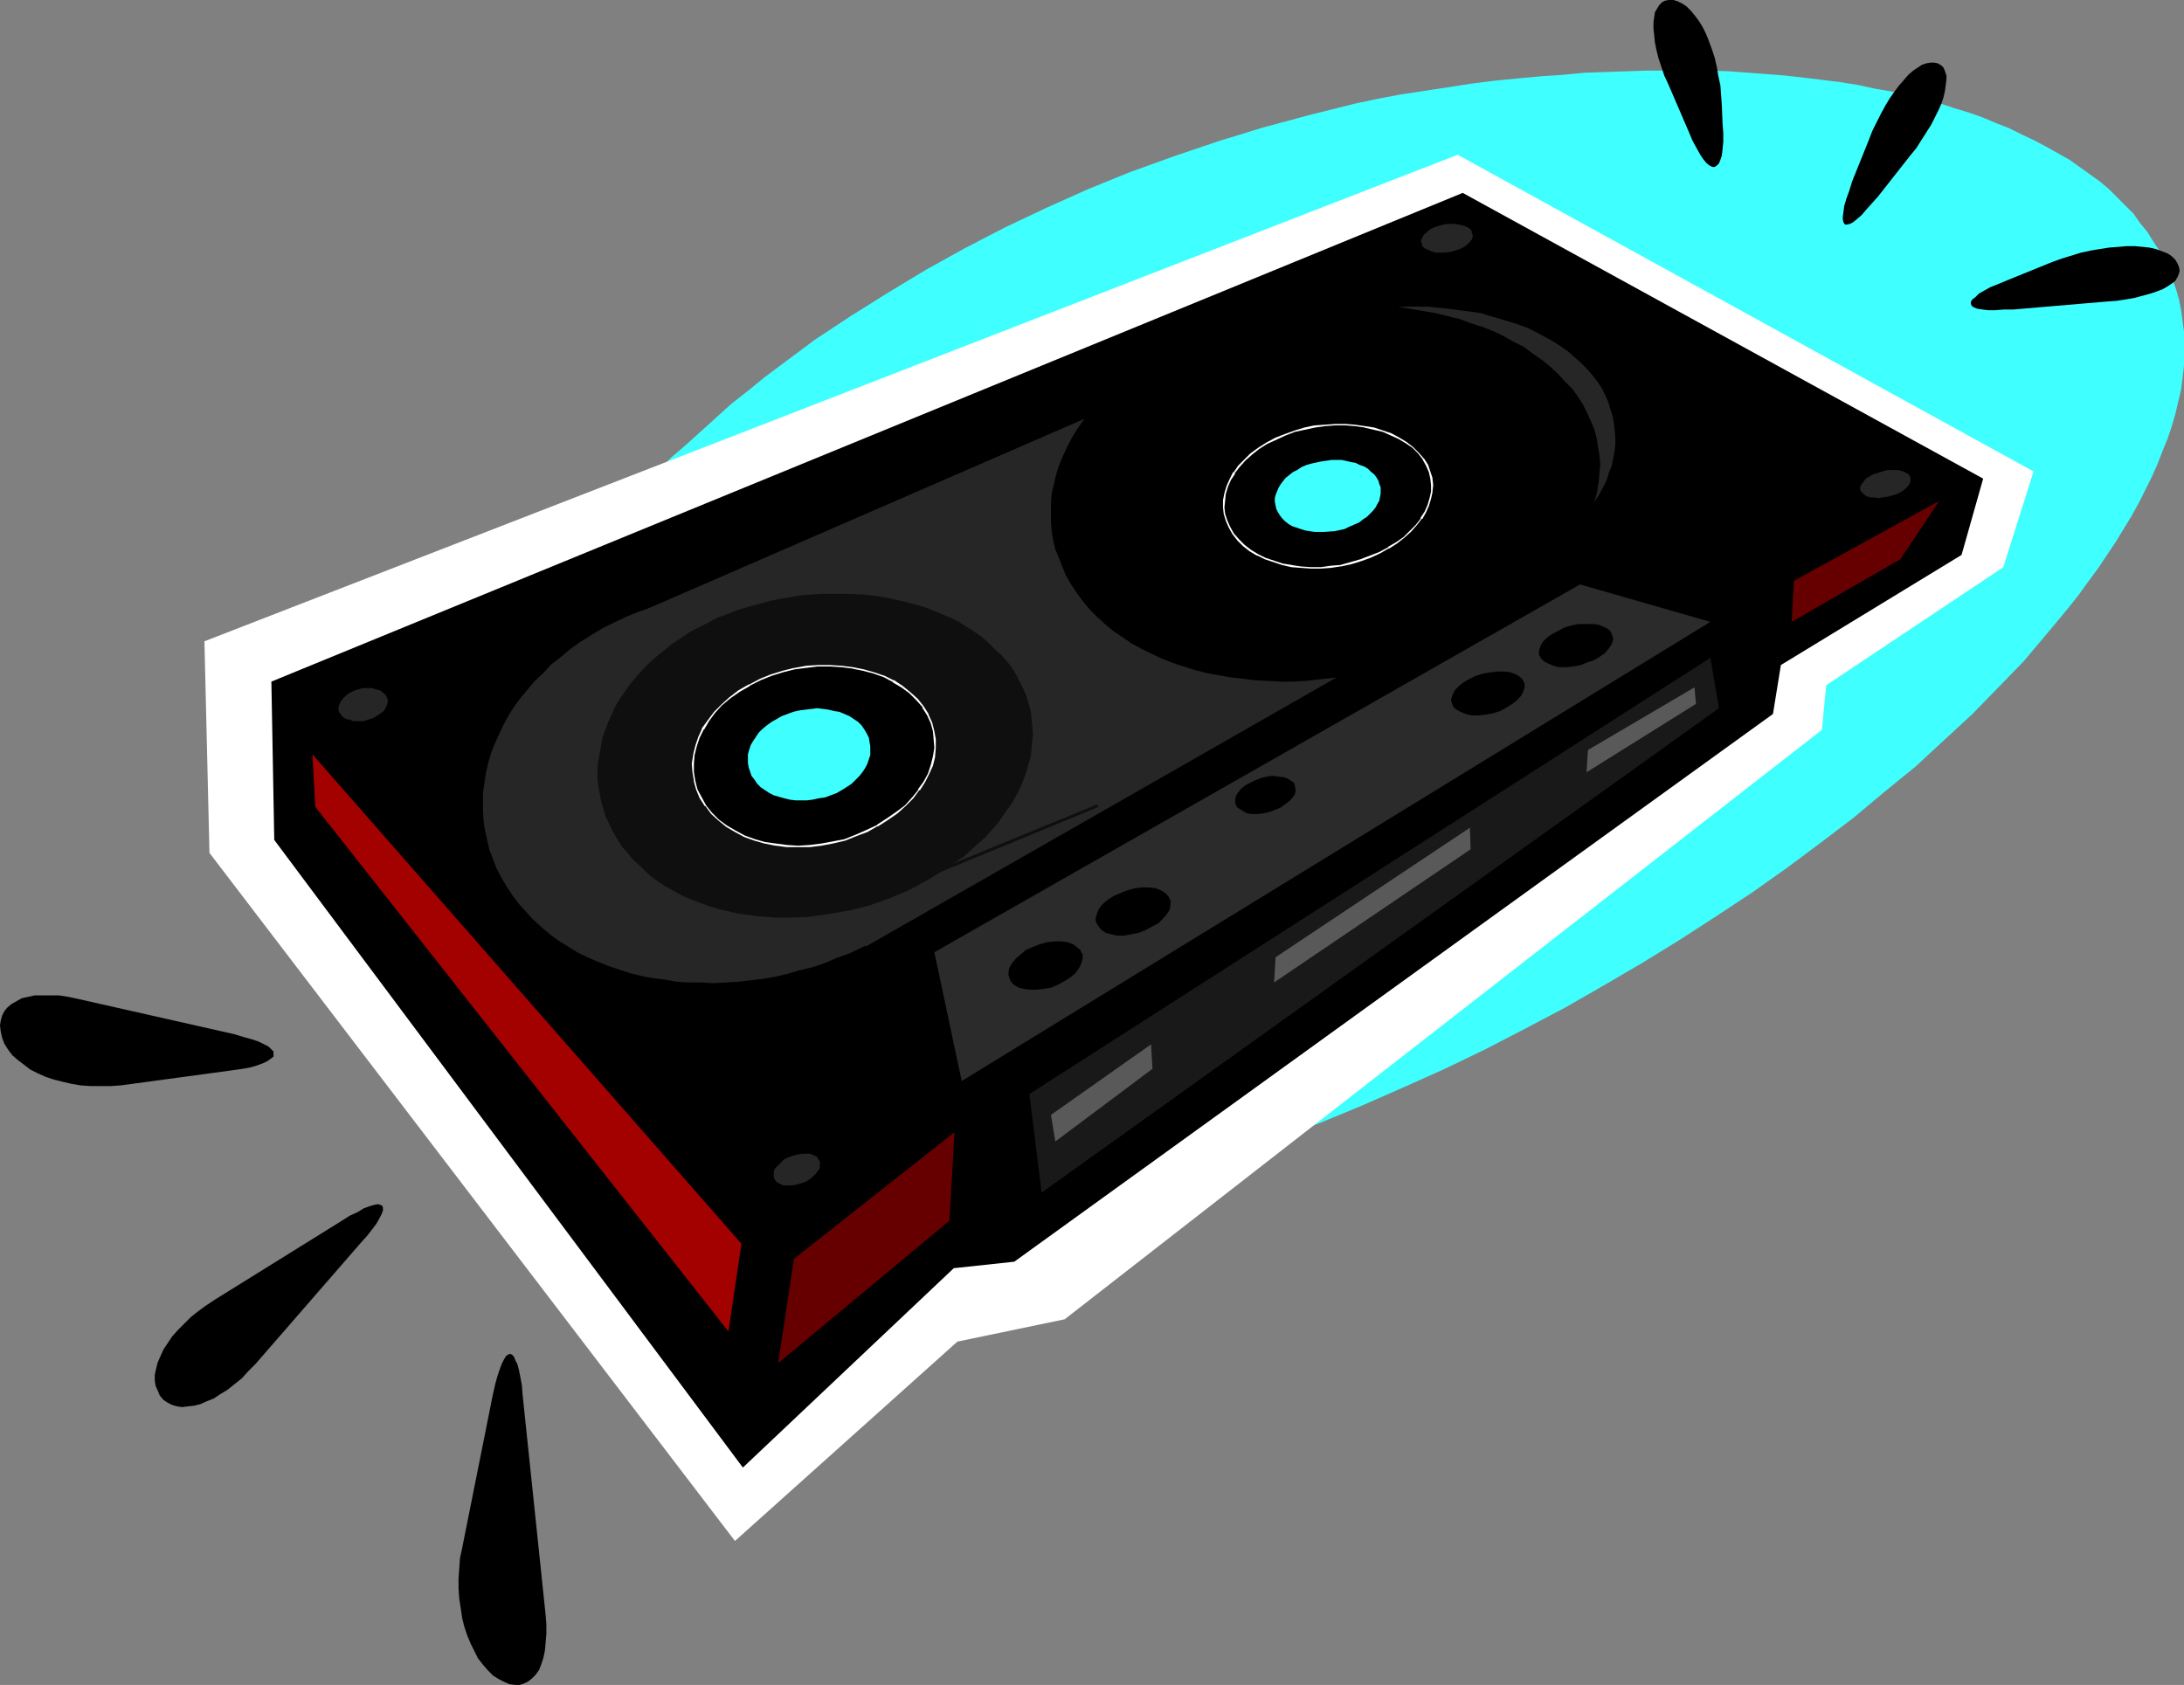<?xml version="1.0" encoding="UTF-8" standalone="no"?>
<svg
   version="1.0"
   width="129.724mm"
   height="100.09mm"
   id="svg38"
   sodipodi:docname="Audio Cassette 08.wmf"
   xmlns:inkscape="http://www.inkscape.org/namespaces/inkscape"
   xmlns:sodipodi="http://sodipodi.sourceforge.net/DTD/sodipodi-0.dtd"
   xmlns="http://www.w3.org/2000/svg"
   xmlns:svg="http://www.w3.org/2000/svg">
  <rect width="100%" height="100%" fill="#808080" stroke="none"/>
  <sodipodi:namedview
     id="namedview38"
     pagecolor="#ffffff"
     bordercolor="#000000"
     borderopacity="0.25"
     inkscape:showpageshadow="2"
     inkscape:pageopacity="0.0"
     inkscape:pagecheckerboard="0"
     inkscape:deskcolor="#d1d1d1"
     inkscape:document-units="mm" />
  <defs
     id="defs1">
    <pattern
       id="WMFhbasepattern"
       patternUnits="userSpaceOnUse"
       width="6"
       height="6"
       x="0"
       y="0" />
  </defs>
  <path
     style="fill:#3fffff;fill-opacity:1;fill-rule:evenodd;stroke:none"
     d="m 100.03,193.429 0.323,-3.555 0.646,-3.393 0.485,-3.393 0.808,-3.555 0.97,-3.393 0.97,-3.393 1.131,-3.555 1.293,-3.393 1.293,-3.393 1.454,-3.393 3.394,-6.949 1.778,-3.393 1.939,-3.393 2.101,-3.393 2.101,-3.232 2.262,-3.393 2.262,-3.393 2.586,-3.232 2.424,-3.393 2.586,-3.232 2.747,-3.232 2.909,-3.232 2.909,-3.232 3.07,-3.232 3.07,-3.07 3.07,-3.232 3.394,-2.909 3.394,-3.07 3.394,-3.07 3.394,-3.07 3.717,-2.909 3.555,-2.909 3.878,-2.909 7.595,-5.656 8.08,-5.333 8.242,-5.171 8.565,-5.171 8.726,-4.848 9.05,-4.686 9.211,-4.363 9.373,-4.201 9.534,-3.878 9.858,-3.555 10.019,-3.393 10.019,-3.07 10.181,-2.747 10.342,-2.586 5.333,-1.131 5.171,-0.97 5.333,-0.808 5.333,-0.808 5.171,-0.808 5.171,-0.646 5.01,-0.485 5.171,-0.485 4.848,-0.323 5.01,-0.485 4.848,-0.162 4.686,-0.162 4.686,-0.162 h 4.686 4.525 4.686 l 4.363,0.162 4.363,0.323 4.202,0.323 4.202,0.323 4.202,0.485 4.04,0.485 3.878,0.485 4.04,0.646 3.717,0.808 3.717,0.646 3.717,0.808 3.555,0.97 3.394,0.808 3.394,1.131 3.232,0.97 3.232,1.131 3.07,1.293 2.909,1.131 2.909,1.454 2.747,1.293 2.747,1.454 2.586,1.454 2.586,1.454 4.525,3.232 2.262,1.616 2.101,1.778 1.778,1.778 1.939,1.939 1.778,1.778 1.454,2.101 1.616,1.939 1.293,2.101 1.293,1.939 1.131,2.262 0.97,2.101 0.97,2.262 0.808,2.262 0.646,2.262 0.485,2.424 0.323,2.424 0.323,2.424 v 2.586 2.586 2.424 l -0.323,2.747 -0.323,2.586 -0.646,2.747 -0.646,2.747 -0.808,2.747 -0.97,2.909 -1.131,2.747 -1.131,2.909 -1.293,2.909 -1.454,2.909 -1.454,2.909 -1.616,2.909 -1.778,2.909 -1.778,2.909 -1.939,2.909 -1.939,2.909 -2.262,3.07 -2.101,2.909 -2.424,3.07 -4.848,5.817 -5.171,6.141 -5.656,5.817 -5.818,5.979 -6.302,5.817 -6.464,5.979 -6.949,5.656 -6.949,5.817 -7.434,5.656 -7.595,5.656 -7.757,5.494 -8.08,5.333 -8.242,5.333 -8.403,5.171 -8.565,5.009 -8.726,5.009 -8.888,4.686 -9.05,4.686 -9.05,4.363 -9.373,4.201 -9.211,4.04 -9.373,3.878 -9.534,3.555 -9.534,3.555 -9.534,3.07 -4.525,1.616 -4.686,1.454 -4.686,1.454 -4.525,1.293 -4.363,1.293 -4.525,0.97 -4.363,0.97 -4.363,1.131 -4.363,0.646 -4.363,0.808 -4.202,0.646 -4.04,0.646 -4.202,0.485 -4.04,0.323 -4.04,0.323 -3.878,0.162 -3.878,0.162 h -3.878 -3.878 l -3.555,-0.162 -3.717,-0.162 -3.555,-0.323 -3.555,-0.323 -3.394,-0.485 -3.555,-0.646 -3.232,-0.646 -3.232,-0.646 -3.232,-0.808 -3.07,-0.808 -3.07,-0.97 -2.909,-1.131 -2.909,-1.131 -2.747,-1.131 -2.747,-1.293 -2.586,-1.454 -2.586,-1.454 -2.586,-1.454 -2.262,-1.616 -2.424,-1.616 -2.101,-1.778 -2.262,-1.778 -1.939,-1.939 -1.939,-1.939 -1.939,-2.101 -3.394,-4.201 -1.616,-2.262 -1.454,-2.262 -1.293,-2.586 -1.293,-2.424 -1.293,-2.586 -0.97,-2.586 -0.97,-2.586 -0.97,-2.747 -0.646,-2.909 -0.646,-2.747 -0.646,-3.07 -0.485,-3.07 -0.162,-3.07 -0.323,-3.07 -0.162,-3.232 0.162,-3.232 v -3.393 z"
     id="path1" />
  <path
     style="fill:#ffffff;fill-opacity:1;fill-rule:evenodd;stroke:none"
     d="m 45.894,143.981 1.131,47.509 117.968,154.485 49.934,-44.762 24.078,-5.009 170.003,-132.346 0.97,-10.019 39.754,-26.502 6.787,-21.492 -129.28,-71.102 z"
     id="path2" />
  <path
     style="fill:#000000;fill-opacity:1;fill-rule:evenodd;stroke:none"
     d="m 60.923,153.03 0.646,35.551 105.201,140.911 47.349,-44.762 13.574,-1.454 170.326,-122.974 1.778,-10.988 40.562,-24.724 4.848,-17.129 -116.837,-64.153 z"
     id="path3" />
  <path
     style="fill:#2b2b2b;fill-opacity:1;fill-rule:evenodd;stroke:none"
     d="m 383.961,139.618 -29.25,-8.403 -144.955,82.575 6.141,28.926 z"
     id="path4" />
  <path
     style="fill:#191919;fill-opacity:1;fill-rule:evenodd;stroke:none"
     d="m 231.088,245.624 2.747,22.139 152.065,-108.753 -1.939,-11.312 z"
     id="path5" />
  <path
     style="fill:#660000;fill-opacity:1;fill-rule:evenodd;stroke:none"
     d="m 214.281,254.189 -1.131,19.876 -38.461,31.996 3.555,-23.431 z"
     id="path6" />
  <path
     style="fill:#a30000;fill-opacity:1;fill-rule:evenodd;stroke:none"
     d="m 166.448,279.236 -2.909,19.715 -92.758,-117.803 -0.646,-11.796 z"
     id="path7" />
  <path
     style="fill:#000000;fill-opacity:1;fill-rule:evenodd;stroke:none"
     d="m 234.32,222.032 1.778,-0.323 1.454,-0.646 1.454,-0.808 1.293,-0.808 1.131,-0.97 0.808,-1.131 0.485,-0.97 0.323,-1.131 v -0.485 -0.485 l -0.323,-0.485 -0.162,-0.485 -0.808,-0.646 -0.808,-0.646 -1.293,-0.485 -1.293,-0.162 h -1.616 l -1.616,0.162 -1.778,0.485 -1.616,0.646 -1.454,0.646 -1.131,0.97 -1.131,0.97 -0.808,0.97 -0.646,1.131 -0.162,0.97 v 0.646 l 0.162,0.485 0.323,0.808 0.646,0.808 1.131,0.646 1.131,0.323 1.293,0.162 h 1.616 z"
     id="path8" />
  <path
     style="fill:#000000;fill-opacity:1;fill-rule:evenodd;stroke:none"
     d="m 254.035,209.75 1.616,-0.323 1.616,-0.646 1.454,-0.808 1.293,-0.646 1.131,-1.131 0.808,-0.97 0.646,-0.97 0.162,-1.131 v -0.485 -0.485 l -0.485,-0.97 -0.646,-0.646 -0.97,-0.646 -1.293,-0.485 -1.293,-0.162 h -1.616 l -1.616,0.162 -1.778,0.485 -1.616,0.646 -1.454,0.646 -1.293,0.808 -1.131,0.97 -0.808,0.97 -0.485,1.131 -0.323,1.131 v 0.485 l 0.162,0.485 0.485,0.808 0.646,0.808 0.97,0.646 1.131,0.323 1.454,0.323 h 1.454 z"
     id="path9" />
  <path
     style="fill:#000000;fill-opacity:1;fill-rule:evenodd;stroke:none"
     d="m 333.38,160.464 1.778,-0.323 1.616,-0.485 1.454,-0.808 1.293,-0.808 0.97,-0.808 0.97,-0.97 0.485,-0.97 0.323,-0.97 v -0.485 -0.323 l -0.485,-0.97 -0.646,-0.646 -0.808,-0.485 -1.293,-0.485 -1.293,-0.162 h -1.454 l -1.616,0.162 -1.778,0.323 -1.616,0.485 -1.293,0.646 -1.454,0.808 -0.97,0.808 -0.97,0.97 -0.485,0.97 -0.323,0.97 v 0.485 l 0.162,0.485 0.323,0.808 0.646,0.646 0.97,0.485 1.131,0.485 1.293,0.323 h 1.454 z"
     id="path10" />
  <path
     style="fill:#000000;fill-opacity:1;fill-rule:evenodd;stroke:none"
     d="m 353.257,149.637 1.616,-0.323 1.616,-0.646 1.454,-0.485 1.293,-0.808 1.131,-0.808 0.808,-0.97 0.646,-0.97 0.323,-0.97 v -0.485 l -0.162,-0.323 -0.323,-0.97 -0.646,-0.646 -0.97,-0.485 -1.131,-0.485 -1.293,-0.162 h -1.616 -1.616 l -1.616,0.323 -1.616,0.485 -1.454,0.808 -1.293,0.646 -1.131,0.808 -0.97,0.97 -0.485,0.97 -0.323,0.97 v 0.485 0.485 l 0.485,0.808 0.646,0.646 0.97,0.485 1.131,0.485 1.293,0.323 h 1.616 z"
     id="path11" />
  <path
     style="fill:#000000;fill-opacity:1;fill-rule:evenodd;stroke:none"
     d="m 283.608,182.602 1.454,-0.323 1.293,-0.485 1.131,-0.485 1.131,-0.808 0.808,-0.646 0.808,-0.808 0.485,-0.808 0.162,-0.808 -0.162,-0.808 -0.162,-0.808 -0.646,-0.485 -0.808,-0.485 -0.808,-0.323 -1.293,-0.162 -1.293,-0.162 -1.293,0.162 -1.293,0.323 -1.293,0.485 -1.293,0.646 -0.97,0.485 -0.97,0.808 -0.646,0.808 -0.485,0.808 -0.162,0.808 V 180.34 l 0.323,0.808 0.646,0.485 0.808,0.485 0.808,0.485 1.131,0.162 h 1.293 z"
     id="path12" />
  <path
     style="fill:#262626;fill-opacity:1;fill-rule:evenodd;stroke:none"
     d="m 178.729,265.985 1.131,-0.323 0.97,-0.323 0.808,-0.485 0.808,-0.646 0.646,-0.646 0.485,-0.646 0.485,-0.646 v -0.808 -0.646 l -0.323,-0.485 -0.323,-0.646 -0.808,-0.323 -0.646,-0.323 h -0.808 -1.131 l -0.97,0.162 -1.131,0.323 -0.97,0.323 -0.97,0.485 -0.646,0.646 -0.646,0.646 -0.646,0.646 -0.323,0.646 v 0.808 0.646 l 0.323,0.646 0.485,0.485 0.646,0.323 0.646,0.323 h 0.97 0.97 z"
     id="path13" />
  <path
     style="fill:#262626;fill-opacity:1;fill-rule:evenodd;stroke:none"
     d="m 422.745,111.662 1.131,-0.162 1.131,-0.323 0.97,-0.323 0.97,-0.485 0.808,-0.646 0.485,-0.485 0.485,-0.646 0.162,-0.646 v -0.646 l -0.162,-0.485 -0.485,-0.485 -0.646,-0.323 -0.808,-0.323 -0.808,-0.162 h -1.131 -1.131 l -1.131,0.323 -0.97,0.323 -1.131,0.323 -0.808,0.485 -0.808,0.485 -0.485,0.646 -0.485,0.646 -0.323,0.646 v 0.485 l 0.323,0.646 0.485,0.323 0.485,0.485 0.808,0.323 h 0.97 l 0.97,0.162 z"
     id="path14" />
  <path
     style="fill:#660000;fill-opacity:1;fill-rule:evenodd;stroke:none"
     d="m 402.222,139.618 0.485,-9.211 32.643,-17.937 -8.726,13.089 z"
     id="path15" />
  <path
     style="fill:#262626;fill-opacity:1;fill-rule:evenodd;stroke:none"
     d="m 198.283,210.073 2.586,-1.454 2.424,-1.616 2.262,-1.616 2.262,-1.778 1.939,-1.616 1.939,-1.778 1.939,-1.939 1.778,-1.778 1.616,-1.939 1.454,-1.939 1.293,-1.939 1.293,-2.101 1.131,-1.939 0.97,-2.101 0.808,-1.939 0.808,-2.101 0.485,-2.101 0.485,-2.101 0.323,-2.101 0.162,-1.939 0.162,-2.101 -0.162,-2.101 -0.162,-2.101 -0.323,-2.101 -0.485,-1.939 -0.646,-1.939 -0.808,-1.939 -0.808,-1.939 -1.131,-1.939 -1.131,-1.939 -1.454,-1.778 -1.454,-1.778 -1.616,-1.616 -1.939,-1.616 -1.778,-1.616 -2.101,-1.454 -2.101,-1.454 -2.101,-1.293 -2.262,-1.131 -2.424,-1.131 -2.424,-0.97 -2.424,-0.808 -2.586,-0.808 -2.586,-0.808 -2.747,-0.646 -2.586,-0.485 -2.747,-0.323 -2.909,-0.323 -2.747,-0.323 h -2.909 -2.909 -2.747 l -3.07,0.162 -2.747,0.323 -2.909,0.485 -2.909,0.485 -2.909,0.485 -2.909,0.808 -2.747,0.808 -2.747,0.97 -2.909,0.97 -2.747,1.131 -2.747,1.293 -2.586,1.293 -2.424,1.454 -2.586,1.616 -2.262,1.616 -2.101,1.778 -2.101,1.616 -1.778,1.939 -1.939,1.778 -1.616,1.939 -1.616,1.939 -1.454,1.939 -1.293,2.101 -1.131,2.101 -0.97,2.101 -0.97,2.101 -0.808,2.101 -0.646,2.262 -0.485,2.101 -0.323,2.262 -0.323,2.101 v 2.262 2.101 l 0.162,2.262 0.323,2.101 0.485,2.101 0.485,2.101 0.808,2.101 0.808,2.101 1.131,2.101 1.131,1.939 1.293,1.939 1.454,1.939 1.616,1.778 1.616,1.778 1.778,1.616 1.939,1.616 1.939,1.454 2.101,1.293 2.101,1.293 2.262,1.131 2.262,0.97 2.424,0.97 2.424,0.808 2.424,0.808 2.586,0.646 2.586,0.485 2.747,0.323 2.586,0.485 2.747,0.162 h 2.747 l 2.747,0.162 2.747,-0.162 2.747,-0.162 2.747,-0.323 2.909,-0.323 2.747,-0.485 2.747,-0.646 2.747,-0.808 2.747,-0.646 2.909,-0.97 2.586,-1.131 2.747,-0.97 2.747,-1.293 2.424,-1.293 z"
     id="path16" />
  <path
     style="fill:#262626;fill-opacity:1;fill-rule:evenodd;stroke:none"
     d="m 336.612,130.246 2.262,-1.131 2.101,-1.131 2.101,-1.293 1.939,-1.293 1.778,-1.293 1.778,-1.293 1.778,-1.293 1.454,-1.454 1.454,-1.454 1.454,-1.454 1.293,-1.616 1.131,-1.454 0.97,-1.616 0.97,-1.616 0.808,-1.454 0.808,-1.616 0.485,-1.616 0.646,-1.616 0.323,-1.616 0.323,-1.616 0.162,-1.616 v -1.616 l -0.162,-1.616 -0.162,-1.616 -0.323,-1.616 -0.485,-1.454 -0.485,-1.616 -0.646,-1.454 -0.808,-1.616 -0.97,-1.454 -1.131,-1.454 -1.131,-1.293 -1.454,-1.454 -1.454,-1.293 -1.454,-1.293 -1.616,-1.131 -1.778,-1.131 -1.778,-0.97 -1.778,-0.97 -1.939,-0.97 -2.101,-0.808 -2.101,-0.646 -2.101,-0.646 -2.262,-0.646 -2.101,-0.646 -2.262,-0.323 -4.848,-0.646 -4.686,-0.485 h -4.848 l -5.01,0.162 -5.01,0.646 -4.848,0.808 -5.01,1.293 -2.424,0.808 -2.424,0.808 -2.262,0.97 -2.262,0.97 -2.262,0.97 -2.101,1.293 -2.101,1.131 -1.939,1.293 -1.939,1.293 -1.616,1.293 -1.778,1.454 -1.454,1.454 -1.454,1.454 -1.293,1.616 -1.131,1.616 -1.131,1.454 -1.131,1.616 -0.808,1.616 -0.808,1.616 -0.646,1.778 -0.485,1.616 -0.485,1.616 -0.323,1.778 -0.162,1.616 -0.162,1.778 v 1.778 l 0.162,1.616 0.323,1.616 0.323,1.616 0.485,1.616 0.646,1.778 0.808,1.616 0.808,1.454 1.131,1.454 0.97,1.616 1.293,1.454 1.454,1.454 1.454,1.293 1.454,1.293 1.616,1.131 1.778,0.97 1.778,1.131 1.778,0.808 1.939,0.97 1.939,0.808 2.101,0.646 2.101,0.646 2.101,0.485 4.363,0.97 2.262,0.323 2.424,0.162 4.525,0.323 4.848,-0.162 4.848,-0.323 4.686,-0.808 4.848,-0.97 4.848,-1.454 2.262,-0.808 2.424,-0.97 2.262,-0.97 z"
     id="path17" />
  <path
     style="fill:#262626;fill-opacity:1;fill-rule:evenodd;stroke:none"
     d="M 337.42,130.73 286.516,75.303 135.259,141.072 194.405,212.497 Z"
     id="path18" />
  <path
     style="fill:#262626;fill-opacity:1;fill-rule:evenodd;stroke:none"
     d="m 81.608,161.918 0.97,-0.323 1.131,-0.323 0.808,-0.485 0.97,-0.646 0.646,-0.485 0.485,-0.808 0.323,-0.808 0.162,-0.646 -0.162,-0.646 -0.323,-0.646 -0.485,-0.485 -0.808,-0.646 -0.808,-0.162 -0.97,-0.323 h -0.97 -1.131 l -1.131,0.323 -0.97,0.323 -0.97,0.485 -0.808,0.646 -0.646,0.646 -0.485,0.646 -0.323,0.808 -0.162,0.646 0.162,0.808 0.323,0.485 0.485,0.646 0.808,0.485 0.808,0.162 0.808,0.323 h 1.131 z"
     id="path19" />
  <path
     style="fill:#262626;fill-opacity:1;fill-rule:evenodd;stroke:none"
     d="m 324.492,56.72 1.131,-0.162 1.131,-0.323 0.97,-0.323 0.97,-0.485 0.646,-0.485 0.646,-0.646 0.485,-0.646 0.162,-0.646 -0.162,-0.646 -0.162,-0.646 -0.485,-0.485 -0.646,-0.323 -0.808,-0.323 -0.97,-0.162 -1.131,-0.162 h -1.131 l -1.131,0.162 -1.131,0.323 -0.97,0.323 -0.97,0.485 -0.646,0.646 -0.646,0.485 -0.323,0.646 -0.323,0.646 0.162,0.646 0.162,0.646 0.485,0.485 0.808,0.323 0.646,0.323 0.97,0.323 h 1.131 z"
     id="path20" />
  <path
     style="fill:#595959;fill-opacity:1;fill-rule:evenodd;stroke:none"
     d="m 235.936,250.311 0.97,5.979 21.816,-16.321 -0.323,-5.494 z"
     id="path21" />
  <path
     style="fill:#595959;fill-opacity:1;fill-rule:evenodd;stroke:none"
     d="m 286.355,214.921 -0.323,5.656 44.117,-29.895 -0.162,-4.848 z"
     id="path22" />
  <path
     style="fill:#595959;fill-opacity:1;fill-rule:evenodd;stroke:none"
     d="m 356.489,168.382 -0.323,5.009 24.563,-15.352 -0.323,-3.717 z"
     id="path23" />
  <path
     style="fill:#000000;fill-opacity:1;fill-rule:evenodd;stroke:none"
     d="m 327.724,143.658 2.747,-1.454 2.424,-1.454 2.586,-1.454 2.424,-1.616 2.101,-1.616 2.262,-1.616 1.939,-1.616 1.939,-1.778 1.778,-1.778 1.616,-1.778 1.616,-1.939 1.293,-1.778 1.293,-1.939 1.131,-1.939 1.131,-1.939 0.808,-1.939 0.646,-1.939 0.646,-1.939 0.485,-1.939 0.323,-2.101 0.162,-1.939 0.162,-1.939 -0.162,-1.939 -0.323,-1.939 -0.323,-2.101 -0.485,-1.778 -0.808,-1.939 -0.808,-1.778 -0.97,-1.939 -1.131,-1.778 -1.293,-1.778 -1.616,-1.616 -1.616,-1.778 -1.778,-1.616 -1.778,-1.454 -2.101,-1.454 -1.939,-1.454 -2.262,-1.131 -2.262,-1.293 -2.424,-1.131 -2.424,-0.97 -2.586,-0.808 -2.586,-0.97 -2.747,-0.646 -2.586,-0.646 -2.909,-0.485 -2.747,-0.485 -2.909,-0.485 -2.909,-0.162 -2.909,-0.162 -3.07,-0.162 h -2.909 l -3.07,0.162 -3.07,0.162 -2.909,0.323 -3.07,0.323 -3.07,0.485 -3.07,0.646 -2.909,0.808 -3.07,0.808 -2.909,0.808 -2.909,1.131 -2.909,1.131 -2.747,1.131 -2.747,1.293 -2.586,1.454 -2.424,1.616 -2.424,1.454 -2.262,1.616 -2.101,1.778 -1.939,1.616 -1.939,1.778 -1.616,1.939 -1.616,1.939 -1.454,1.778 -1.293,1.939 -1.293,2.101 -0.97,1.939 -0.97,2.101 -0.808,1.939 -0.646,2.101 -0.485,2.101 -0.485,2.101 -0.162,2.101 v 2.101 2.101 l 0.162,2.101 0.323,1.939 0.485,2.101 0.808,1.939 0.808,2.101 0.808,1.939 1.131,1.939 1.293,1.939 1.293,1.778 1.616,1.939 1.616,1.616 1.778,1.616 1.939,1.616 1.939,1.293 2.101,1.454 2.101,1.131 2.262,1.131 2.424,1.131 2.424,0.97 5.01,1.616 2.586,0.646 2.586,0.485 2.747,0.485 2.747,0.323 2.747,0.323 2.909,0.162 2.909,0.162 h 2.747 l 2.909,-0.162 2.909,-0.323 3.07,-0.323 2.909,-0.323 2.909,-0.485 5.818,-1.454 2.909,-0.808 2.909,-0.97 2.747,-0.97 2.909,-0.97 2.747,-1.293 z"
     id="path24" />
  <path
     style="fill:#000000;fill-opacity:1;fill-rule:evenodd;stroke:none"
     d="m 309.625,124.105 2.101,-1.131 1.778,-1.131 1.778,-1.293 1.454,-1.293 1.293,-1.293 0.97,-1.454 0.97,-1.616 0.646,-1.454 0.485,-1.454 0.323,-1.616 0.162,-1.454 -0.323,-1.454 -0.323,-1.616 -0.646,-1.293 -0.808,-1.454 -0.97,-1.293 -1.293,-1.293 -1.454,-1.131 -1.778,-0.97 -1.616,-0.97 -1.939,-0.646 -1.939,-0.485 -2.101,-0.485 -2.262,-0.323 -2.101,-0.162 h -2.262 l -2.262,0.162 -2.262,0.323 -2.262,0.485 -2.262,0.485 -2.262,0.808 -2.101,0.97 -1.939,0.97 -1.939,1.131 -1.616,1.293 -1.454,1.293 -1.293,1.454 -0.97,1.454 -0.97,1.454 -0.646,1.616 -0.485,1.454 -0.162,1.616 -0.162,1.616 0.162,1.454 0.485,1.616 0.646,1.454 0.808,1.454 1.131,1.293 1.293,1.293 1.454,1.131 1.616,0.97 1.778,0.808 1.778,0.646 2.101,0.646 1.939,0.323 2.101,0.323 2.262,0.162 h 2.262 l 2.262,-0.162 2.101,-0.323 2.262,-0.485 2.262,-0.808 2.262,-0.646 z"
     id="path25" />
  <path
     style="fill:#ffffff;fill-opacity:1;fill-rule:evenodd;stroke:none"
     d="m 309.787,124.267 1.939,-1.131 h 0.162 l 1.778,-1.131 v 0 l 1.616,-1.293 1.454,-1.293 1.293,-1.454 1.131,-1.454 h 0.162 l 0.808,-1.454 v 0 l 0.646,-1.454 0.485,-1.616 0.323,-1.454 v -0.162 l 0.162,-1.454 -0.162,-1.454 v -0.162 l -0.485,-1.454 -0.485,-1.454 -0.808,-1.293 -0.162,-0.162 -1.131,-1.293 -1.293,-1.293 -1.454,-1.131 v 0 l -1.616,-0.97 v 0 l -1.778,-0.97 -1.939,-0.646 -1.939,-0.646 -2.101,-0.323 v 0 l -2.262,-0.323 -2.101,-0.162 h -2.262 l -2.262,0.162 -2.262,0.162 h -0.162 l -2.262,0.485 -2.101,0.646 -2.262,0.808 -2.101,0.808 -2.101,1.131 v 0 l -1.778,1.131 v 0 l -1.778,1.293 -1.454,1.454 -1.293,1.293 -0.97,1.454 h -0.162 l -0.808,1.616 v 0 l -0.646,1.454 -0.485,1.616 v 0 l -0.323,1.616 v 1.616 l 0.162,1.454 v 0 l 0.485,1.616 0.646,1.454 v 0 l 0.808,1.454 v 0 l 1.131,1.454 1.293,1.293 1.454,1.131 v 0 l 1.616,0.97 h 0.162 l 1.616,0.808 1.939,0.646 1.939,0.646 2.101,0.485 v 0 l 2.101,0.162 2.262,0.162 h 2.262 l 2.262,-0.162 2.101,-0.323 h 0.162 l 2.262,-0.485 2.101,-0.646 2.262,-0.808 2.101,-0.97 -0.162,-0.323 -2.101,0.808 -2.101,0.808 -2.262,0.646 -2.262,0.646 v 0 l -2.101,0.162 -2.262,0.323 h -2.262 l -2.262,-0.162 -2.101,-0.323 h 0.162 l -2.101,-0.323 -1.939,-0.646 -1.939,-0.646 -1.616,-0.808 v 0 l -1.616,-0.97 v 0 l -1.454,-1.131 -1.293,-1.293 -1.131,-1.293 v 0 l -0.808,-1.454 v 0 l -0.646,-1.454 -0.485,-1.454 v 0 l -0.162,-1.454 0.162,-1.616 0.162,-1.616 v 0.162 l 0.485,-1.616 0.646,-1.454 v 0 l 0.97,-1.454 h -0.162 l 1.131,-1.454 1.293,-1.454 1.454,-1.293 1.616,-1.293 v 0 l 1.778,-1.131 v 0 l 2.101,-0.97 2.101,-0.97 2.101,-0.808 2.262,-0.485 2.262,-0.485 v 0 l 2.262,-0.323 2.262,-0.162 h 2.262 l 2.101,0.162 2.262,0.323 h -0.162 l 2.101,0.485 2.101,0.485 1.778,0.808 1.778,0.808 v 0 l 1.616,0.97 v 0 l 1.454,0.97 1.293,1.293 1.131,1.454 -0.162,-0.162 0.808,1.454 0.646,1.454 0.323,1.454 v 0 l 0.162,1.454 v 1.454 0 l -0.323,1.454 -0.485,1.616 -0.646,1.454 v 0 l -0.97,1.454 h 0.162 l -1.131,1.454 -1.293,1.293 -1.454,1.454 -1.616,1.131 v 0 l -1.939,1.131 h 0.162 l -2.101,1.131 z"
     id="path26" />
  <path
     style="fill:#3fffff;fill-opacity:1;fill-rule:evenodd;stroke:none"
     d="m 303.969,117.803 1.131,-0.485 0.808,-0.646 0.97,-0.646 0.646,-0.646 0.646,-0.646 0.646,-0.808 0.323,-0.646 0.485,-0.808 0.162,-0.808 0.162,-0.808 v -0.646 -0.808 l -0.323,-0.808 -0.162,-0.646 -0.485,-0.808 -0.485,-0.646 -0.808,-0.646 -0.646,-0.646 -0.808,-0.485 -0.97,-0.323 -0.97,-0.485 -0.97,-0.162 -2.101,-0.485 h -2.262 l -2.262,0.323 -2.262,0.485 -1.131,0.323 -1.131,0.485 -0.97,0.646 -0.97,0.485 -0.808,0.646 -0.808,0.646 -0.646,0.808 -0.485,0.646 -0.485,0.808 -0.323,0.808 -0.323,0.808 -0.162,0.646 v 0.808 l 0.162,0.808 0.162,0.808 0.323,0.646 0.485,0.808 0.485,0.646 0.646,0.646 0.808,0.646 0.808,0.485 0.97,0.323 1.939,0.646 2.101,0.323 h 2.262 l 2.262,-0.162 2.262,-0.485 0.97,-0.485 z"
     id="path27" />
  <path
     style="fill:#0f0f0f;fill-opacity:1;fill-rule:evenodd;stroke:none"
     d="m 208.464,197.469 2.101,-1.293 2.101,-1.293 1.778,-1.293 1.939,-1.293 1.616,-1.454 1.616,-1.454 1.616,-1.454 1.454,-1.616 1.293,-1.454 1.131,-1.616 1.131,-1.616 1.131,-1.616 0.97,-1.778 0.808,-1.616 0.646,-1.616 0.646,-1.778 0.485,-1.778 0.485,-1.616 0.162,-1.778 0.162,-1.616 0.162,-1.778 -0.162,-1.616 -0.162,-1.778 -0.162,-1.616 -0.485,-1.616 -0.485,-1.778 -0.646,-1.454 -0.808,-1.616 -0.808,-1.616 -0.97,-1.616 -1.131,-1.454 -1.293,-1.454 -1.454,-1.293 -1.454,-1.454 -1.454,-1.293 -1.616,-1.131 -1.778,-1.131 -1.778,-1.131 -1.939,-0.97 -1.939,-0.808 -1.939,-0.808 -2.101,-0.808 -4.202,-1.131 -2.262,-0.485 -2.101,-0.485 -2.262,-0.323 -2.424,-0.323 -4.686,-0.162 h -4.686 l -4.848,0.323 -4.686,0.808 -2.424,0.485 -2.262,0.646 -2.424,0.646 -2.262,0.646 -2.424,0.97 -2.262,0.808 -2.101,1.131 -2.262,1.131 -2.101,1.131 -1.939,1.293 -1.939,1.293 -1.778,1.454 -1.778,1.454 -1.616,1.454 -1.454,1.454 -2.747,3.232 -1.131,1.616 -1.131,1.616 -0.97,1.616 -0.808,1.778 -0.808,1.778 -0.646,1.778 -0.646,1.778 -0.323,1.778 -0.323,1.778 -0.323,1.778 -0.162,1.778 v 1.778 l 0.162,1.778 0.323,1.778 0.323,1.778 0.485,1.616 0.485,1.778 0.808,1.616 0.808,1.778 0.97,1.616 0.97,1.616 1.293,1.454 1.293,1.616 1.454,1.293 1.454,1.454 1.454,1.293 1.616,1.131 1.778,1.131 1.778,0.97 1.778,0.97 1.939,0.808 3.878,1.454 2.101,0.646 2.101,0.485 2.101,0.485 2.262,0.323 2.262,0.323 2.262,0.162 2.262,0.162 h 2.262 l 4.525,-0.162 4.686,-0.646 4.686,-0.808 4.525,-1.131 2.262,-0.808 2.262,-0.808 2.262,-0.97 2.262,-0.97 2.101,-1.131 z"
     id="path28" />
  <path
     style="fill:#000000;fill-opacity:1;fill-rule:evenodd;stroke:none"
     d="m 196.99,185.349 2.262,-1.454 2.101,-1.454 1.939,-1.616 1.616,-1.616 1.454,-1.778 1.131,-1.939 0.97,-1.778 0.646,-1.939 0.485,-1.939 0.323,-1.939 v -1.939 l -0.323,-1.778 -0.485,-1.939 -0.808,-1.778 -1.131,-1.778 -1.293,-1.616 -1.616,-1.454 -1.778,-1.454 -1.939,-1.131 -2.101,-1.131 -2.262,-0.808 -2.262,-0.646 -2.424,-0.485 -2.586,-0.323 -2.586,-0.162 h -2.747 l -2.586,0.323 -2.586,0.323 -2.586,0.646 -2.586,0.808 -2.586,0.97 -2.424,1.293 -2.262,1.293 -2.101,1.616 -1.939,1.616 -1.616,1.616 -1.293,1.939 -1.131,1.778 -0.97,1.939 -0.646,1.939 -0.485,1.939 -0.162,1.939 v 1.939 l 0.323,1.939 0.485,1.939 0.97,1.778 0.97,1.778 1.454,1.778 1.616,1.454 1.778,1.454 1.939,1.131 2.101,1.131 2.101,0.808 2.424,0.646 2.424,0.323 2.424,0.323 2.586,0.162 2.586,-0.162 2.586,-0.323 2.586,-0.485 2.586,-0.485 2.586,-0.97 2.424,-0.97 z"
     id="path29" />
  <path
     style="fill:#ffffff;fill-opacity:1;fill-rule:evenodd;stroke:none"
     d="m 196.99,185.511 h 0.162 l 2.262,-1.454 v 0 l 2.101,-1.454 1.778,-1.616 1.778,-1.778 1.293,-1.778 h 0.162 l 1.131,-1.778 v 0 l 0.97,-1.939 0.808,-1.778 0.485,-1.939 v -0.162 l 0.162,-1.939 v -1.939 l -0.323,-1.778 v 0 l -0.485,-1.939 -0.808,-1.778 v -0.162 l -1.131,-1.778 v 0 l -1.293,-1.616 -1.616,-1.454 -1.778,-1.454 v 0 l -1.939,-1.293 h -0.162 l -1.939,-0.97 -2.424,-0.808 -2.262,-0.646 -2.424,-0.485 v 0 l -2.586,-0.323 -2.586,-0.162 h -2.747 l -2.586,0.162 -2.586,0.485 h -0.162 l -2.586,0.646 -2.586,0.808 -2.424,0.97 -2.424,1.293 h -0.162 l -2.262,1.293 v 0 l -2.101,1.616 -1.778,1.616 -1.616,1.616 -1.454,1.939 v 0 l -1.293,1.778 v 0.162 l -0.808,1.778 -0.646,1.939 -0.485,1.939 v 0.162 l -0.323,1.939 0.162,1.939 0.323,1.939 v 0.162 l 0.485,1.778 0.808,1.939 v 0 l 1.131,1.778 h 0.162 l 1.293,1.778 1.616,1.454 1.778,1.454 v 0 l 1.939,1.131 v 0 l 2.101,1.131 2.262,0.808 2.262,0.646 2.424,0.485 h 0.162 l 2.424,0.323 h 2.586 2.586 l 2.586,-0.323 v 0 l 2.586,-0.485 2.747,-0.646 2.424,-0.97 2.586,-0.97 2.262,-1.293 v -0.323 l -2.424,1.131 -2.586,1.131 -2.424,0.97 -2.586,0.485 -2.586,0.485 v 0 l -2.586,0.323 -2.586,0.162 -2.586,-0.162 -2.424,-0.323 v 0 l -2.424,-0.323 -2.262,-0.646 -2.262,-0.808 -2.101,-1.131 v 0 l -1.939,-1.131 v 0 l -1.778,-1.293 -1.616,-1.616 -1.293,-1.616 v 0 l -0.97,-1.778 v 0 l -0.97,-1.778 -0.485,-1.939 v 0 l -0.323,-1.939 v -1.939 l 0.162,-1.939 v 0 l 0.485,-1.939 0.646,-1.939 0.97,-1.939 v 0.162 l 1.131,-1.939 v 0 l 1.293,-1.778 1.616,-1.778 1.939,-1.616 2.101,-1.454 v 0 l 2.262,-1.293 h -0.162 l 2.586,-1.293 2.424,-0.97 2.586,-0.808 2.586,-0.646 v 0 l 2.586,-0.323 2.586,-0.323 h 2.747 l 2.586,0.162 2.586,0.323 h -0.162 l 2.424,0.485 2.424,0.646 2.262,0.808 2.101,1.131 h -0.162 l 1.939,1.131 v 0 l 1.778,1.293 1.616,1.616 1.454,1.616 h -0.162 l 1.131,1.778 v 0 l 0.808,1.778 0.485,1.778 v 0 l 0.162,1.778 0.162,1.939 -0.323,1.939 v 0 l -0.485,1.939 -0.646,1.939 -0.97,1.778 v 0 l -1.293,1.778 h 0.162 l -1.454,1.778 -1.616,1.778 -1.939,1.454 -2.101,1.454 v 0 l -2.262,1.454 h 0.162 z"
     id="path30" />
  <path
     style="fill:#3fffff;fill-opacity:1;fill-rule:evenodd;stroke:none"
     d="m 188.91,177.431 1.293,-0.808 0.97,-0.646 0.97,-0.97 0.808,-0.808 0.646,-0.808 0.646,-0.97 0.485,-0.97 0.323,-0.97 0.323,-0.97 v -0.97 -0.97 l -0.162,-0.97 -0.162,-0.97 -0.485,-0.97 -0.485,-0.808 -0.646,-0.97 -0.808,-0.808 -0.97,-0.646 -0.97,-0.646 -1.131,-0.485 -1.131,-0.485 -1.131,-0.162 -1.293,-0.323 -1.293,-0.162 -1.293,-0.162 -1.293,0.162 -1.293,0.162 -1.293,0.162 -1.454,0.323 -1.293,0.485 -1.293,0.485 -1.131,0.646 -1.131,0.646 -1.131,0.808 -0.97,0.808 -0.808,0.808 -0.646,0.97 -0.646,0.97 -0.485,0.808 -0.323,0.97 -0.323,1.131 v 0.97 0.97 l 0.162,0.97 0.323,0.97 0.323,0.97 0.646,0.808 0.646,0.97 0.808,0.808 0.97,0.646 0.97,0.646 0.97,0.485 1.131,0.323 1.131,0.323 1.293,0.323 1.293,0.162 h 1.293 1.293 l 1.293,-0.162 1.454,-0.323 1.293,-0.162 1.293,-0.485 1.293,-0.485 z"
     id="path31" />
  <path
     style="fill:#0f0f0f;fill-opacity:1;fill-rule:evenodd;stroke:none"
     d="m 192.627,202.64 -0.162,0.162 v 0 0.323 l 0.162,0.162 v 0 h 0.323 l 53.328,-21.977 0.162,-0.162 h 0.162 v -0.323 h -0.162 l -0.162,-0.162 h -0.162 z"
     id="path32" />
  <path
     style="fill:#000000;fill-opacity:1;fill-rule:evenodd;stroke:none"
     d="m 110.696,312.848 0.485,-2.101 0.485,-1.778 0.485,-1.454 0.485,-1.293 0.485,-0.97 0.485,-0.808 0.485,-0.323 0.323,-0.162 0.485,0.162 0.485,0.485 0.323,0.808 0.485,0.97 0.323,1.293 0.323,1.616 0.323,1.778 0.162,2.101 5.171,49.448 0.162,2.101 v 2.101 l -0.162,1.939 -0.162,1.778 -0.323,1.616 -0.485,1.454 -0.485,1.293 -0.808,1.131 -0.808,0.808 -0.808,0.646 -0.97,0.485 -0.97,0.323 h -0.97 l -1.293,-0.162 -1.131,-0.485 -1.293,-0.646 -1.293,-0.808 -1.131,-1.131 -1.131,-1.293 -1.131,-1.454 -0.808,-1.616 -0.808,-1.616 -0.808,-1.939 -0.646,-1.939 -0.485,-1.939 -0.323,-2.262 -0.323,-2.101 -0.162,-2.262 v -2.262 l 0.162,-2.262 0.162,-2.262 0.485,-2.262 z"
     id="path33" />
  <path
     style="fill:#000000;fill-opacity:1;fill-rule:evenodd;stroke:none"
     d="m 76.76,274.065 1.778,-1.131 1.778,-0.808 1.293,-0.808 1.293,-0.485 1.131,-0.323 0.808,-0.162 0.485,0.162 0.485,0.162 0.162,0.485 v 0.646 l -0.323,0.808 -0.485,0.97 -0.646,1.131 -0.97,1.293 -1.131,1.454 -1.454,1.616 -23.594,27.148 -1.616,1.616 -1.454,1.616 -1.616,1.293 -1.616,1.293 -1.616,0.97 -1.454,0.97 -1.616,0.646 -1.454,0.646 -1.293,0.323 -1.454,0.162 -1.293,0.162 -1.131,-0.162 -1.131,-0.323 -0.97,-0.485 -0.97,-0.646 -0.808,-0.97 -0.485,-1.131 -0.485,-1.131 -0.162,-1.131 v -1.293 l 0.323,-1.454 0.323,-1.293 0.646,-1.454 0.646,-1.454 0.97,-1.454 0.97,-1.454 1.293,-1.454 1.454,-1.454 1.454,-1.454 1.616,-1.293 1.778,-1.293 1.939,-1.293 z"
     id="path34" />
  <path
     style="fill:#000000;fill-opacity:1;fill-rule:evenodd;stroke:none"
     d="m 52.682,232.212 2.101,0.646 1.778,0.485 1.454,0.485 1.293,0.646 0.97,0.485 0.646,0.646 0.485,0.485 v 0.646 0.485 l -0.646,0.485 -0.646,0.485 -0.97,0.485 -1.293,0.485 -1.616,0.485 -1.778,0.323 -2.262,0.323 -25.048,3.393 -2.262,0.162 h -2.262 -2.262 l -2.262,-0.162 -1.939,-0.323 -2.101,-0.485 -1.939,-0.485 L 10.181,241.746 8.403,240.938 6.787,240.13 5.333,238.999 4.04,238.029 2.747,236.898 1.778,235.605 0.97,234.313 0.485,233.02 0.162,231.566 0,230.273 l 0.162,-1.131 0.323,-1.131 0.485,-0.97 0.646,-0.808 0.97,-0.808 1.131,-0.646 1.131,-0.646 1.454,-0.323 1.454,-0.323 h 1.778 1.778 1.939 l 2.101,0.323 2.262,0.485 z"
     id="path35" />
  <path
     style="fill:#000000;fill-opacity:1;fill-rule:evenodd;stroke:none"
     d="m 450.379,63.022 -1.939,0.808 -1.616,0.646 -1.454,0.808 -1.131,0.646 -0.808,0.808 -0.646,0.485 -0.323,0.485 v 0.485 l 0.162,0.485 0.485,0.323 0.808,0.323 1.131,0.162 1.293,0.162 h 1.616 l 1.939,-0.162 h 2.101 l 20.846,-1.778 2.262,-0.162 2.101,-0.323 1.939,-0.323 1.778,-0.485 1.778,-0.485 1.454,-0.485 1.293,-0.485 1.131,-0.646 0.97,-0.646 0.808,-0.646 0.485,-0.808 0.323,-0.808 0.162,-0.646 -0.162,-0.808 -0.323,-0.808 -0.485,-0.808 -0.808,-0.808 -0.97,-0.646 -1.293,-0.485 -1.293,-0.485 -1.454,-0.323 -1.616,-0.162 -1.616,-0.162 h -1.939 l -1.939,0.162 -1.939,0.162 -2.101,0.323 -1.939,0.323 -2.262,0.485 -2.101,0.646 -2.101,0.646 -2.262,0.808 z"
     id="path36" />
  <path
     style="fill:#000000;fill-opacity:1;fill-rule:evenodd;stroke:none"
     d="m 415.796,40.722 -0.646,2.101 -0.646,1.778 -0.485,1.616 -0.162,1.293 -0.162,1.131 v 0.646 l 0.162,0.646 0.323,0.485 h 0.485 l 0.646,-0.162 0.646,-0.323 0.808,-0.646 1.131,-0.97 0.97,-1.131 1.293,-1.454 1.454,-1.616 7.11,-9.049 1.454,-1.778 1.131,-1.778 1.131,-1.778 1.131,-1.778 0.808,-1.616 0.808,-1.616 0.646,-1.454 0.485,-1.454 0.323,-1.454 0.162,-1.293 0.162,-1.131 v -0.97 l -0.323,-0.97 -0.323,-0.808 -0.485,-0.485 -0.808,-0.485 -0.808,-0.162 h -0.808 l -0.97,0.162 -0.97,0.323 -0.97,0.646 -0.97,0.646 -1.131,0.97 -0.97,1.131 -1.131,1.293 -0.97,1.293 -1.131,1.616 -0.97,1.616 -0.97,1.778 -0.97,1.939 -0.97,1.939 -0.808,2.101 z"
     id="path37" />
  <path
     style="fill:#000000;fill-opacity:1;fill-rule:evenodd;stroke:none"
     d="m 379.113,29.572 0.808,1.939 0.97,1.778 0.808,1.454 0.646,0.97 0.808,0.97 0.646,0.485 0.646,0.323 h 0.485 l 0.485,-0.323 0.485,-0.485 0.323,-0.808 0.323,-0.97 0.162,-1.454 0.162,-1.616 v -1.939 l -0.162,-2.101 -0.162,-4.04 -0.162,-2.262 -0.162,-2.262 -0.485,-2.262 -0.323,-1.939 -0.485,-2.101 -0.646,-1.939 -0.646,-1.778 -0.646,-1.616 -0.808,-1.616 -0.808,-1.293 -0.97,-1.293 -0.808,-0.97 -0.97,-0.97 -0.97,-0.646 -0.97,-0.485 L 375.72,0 h -1.131 l -0.808,0.162 -0.646,0.323 -0.646,0.646 -0.485,0.808 -0.485,0.808 -0.162,1.131 -0.162,1.131 v 1.454 l 0.162,1.454 0.162,1.616 0.323,1.616 0.485,1.939 0.646,1.939 0.646,1.939 0.97,2.101 z"
     id="path38" />
</svg>
